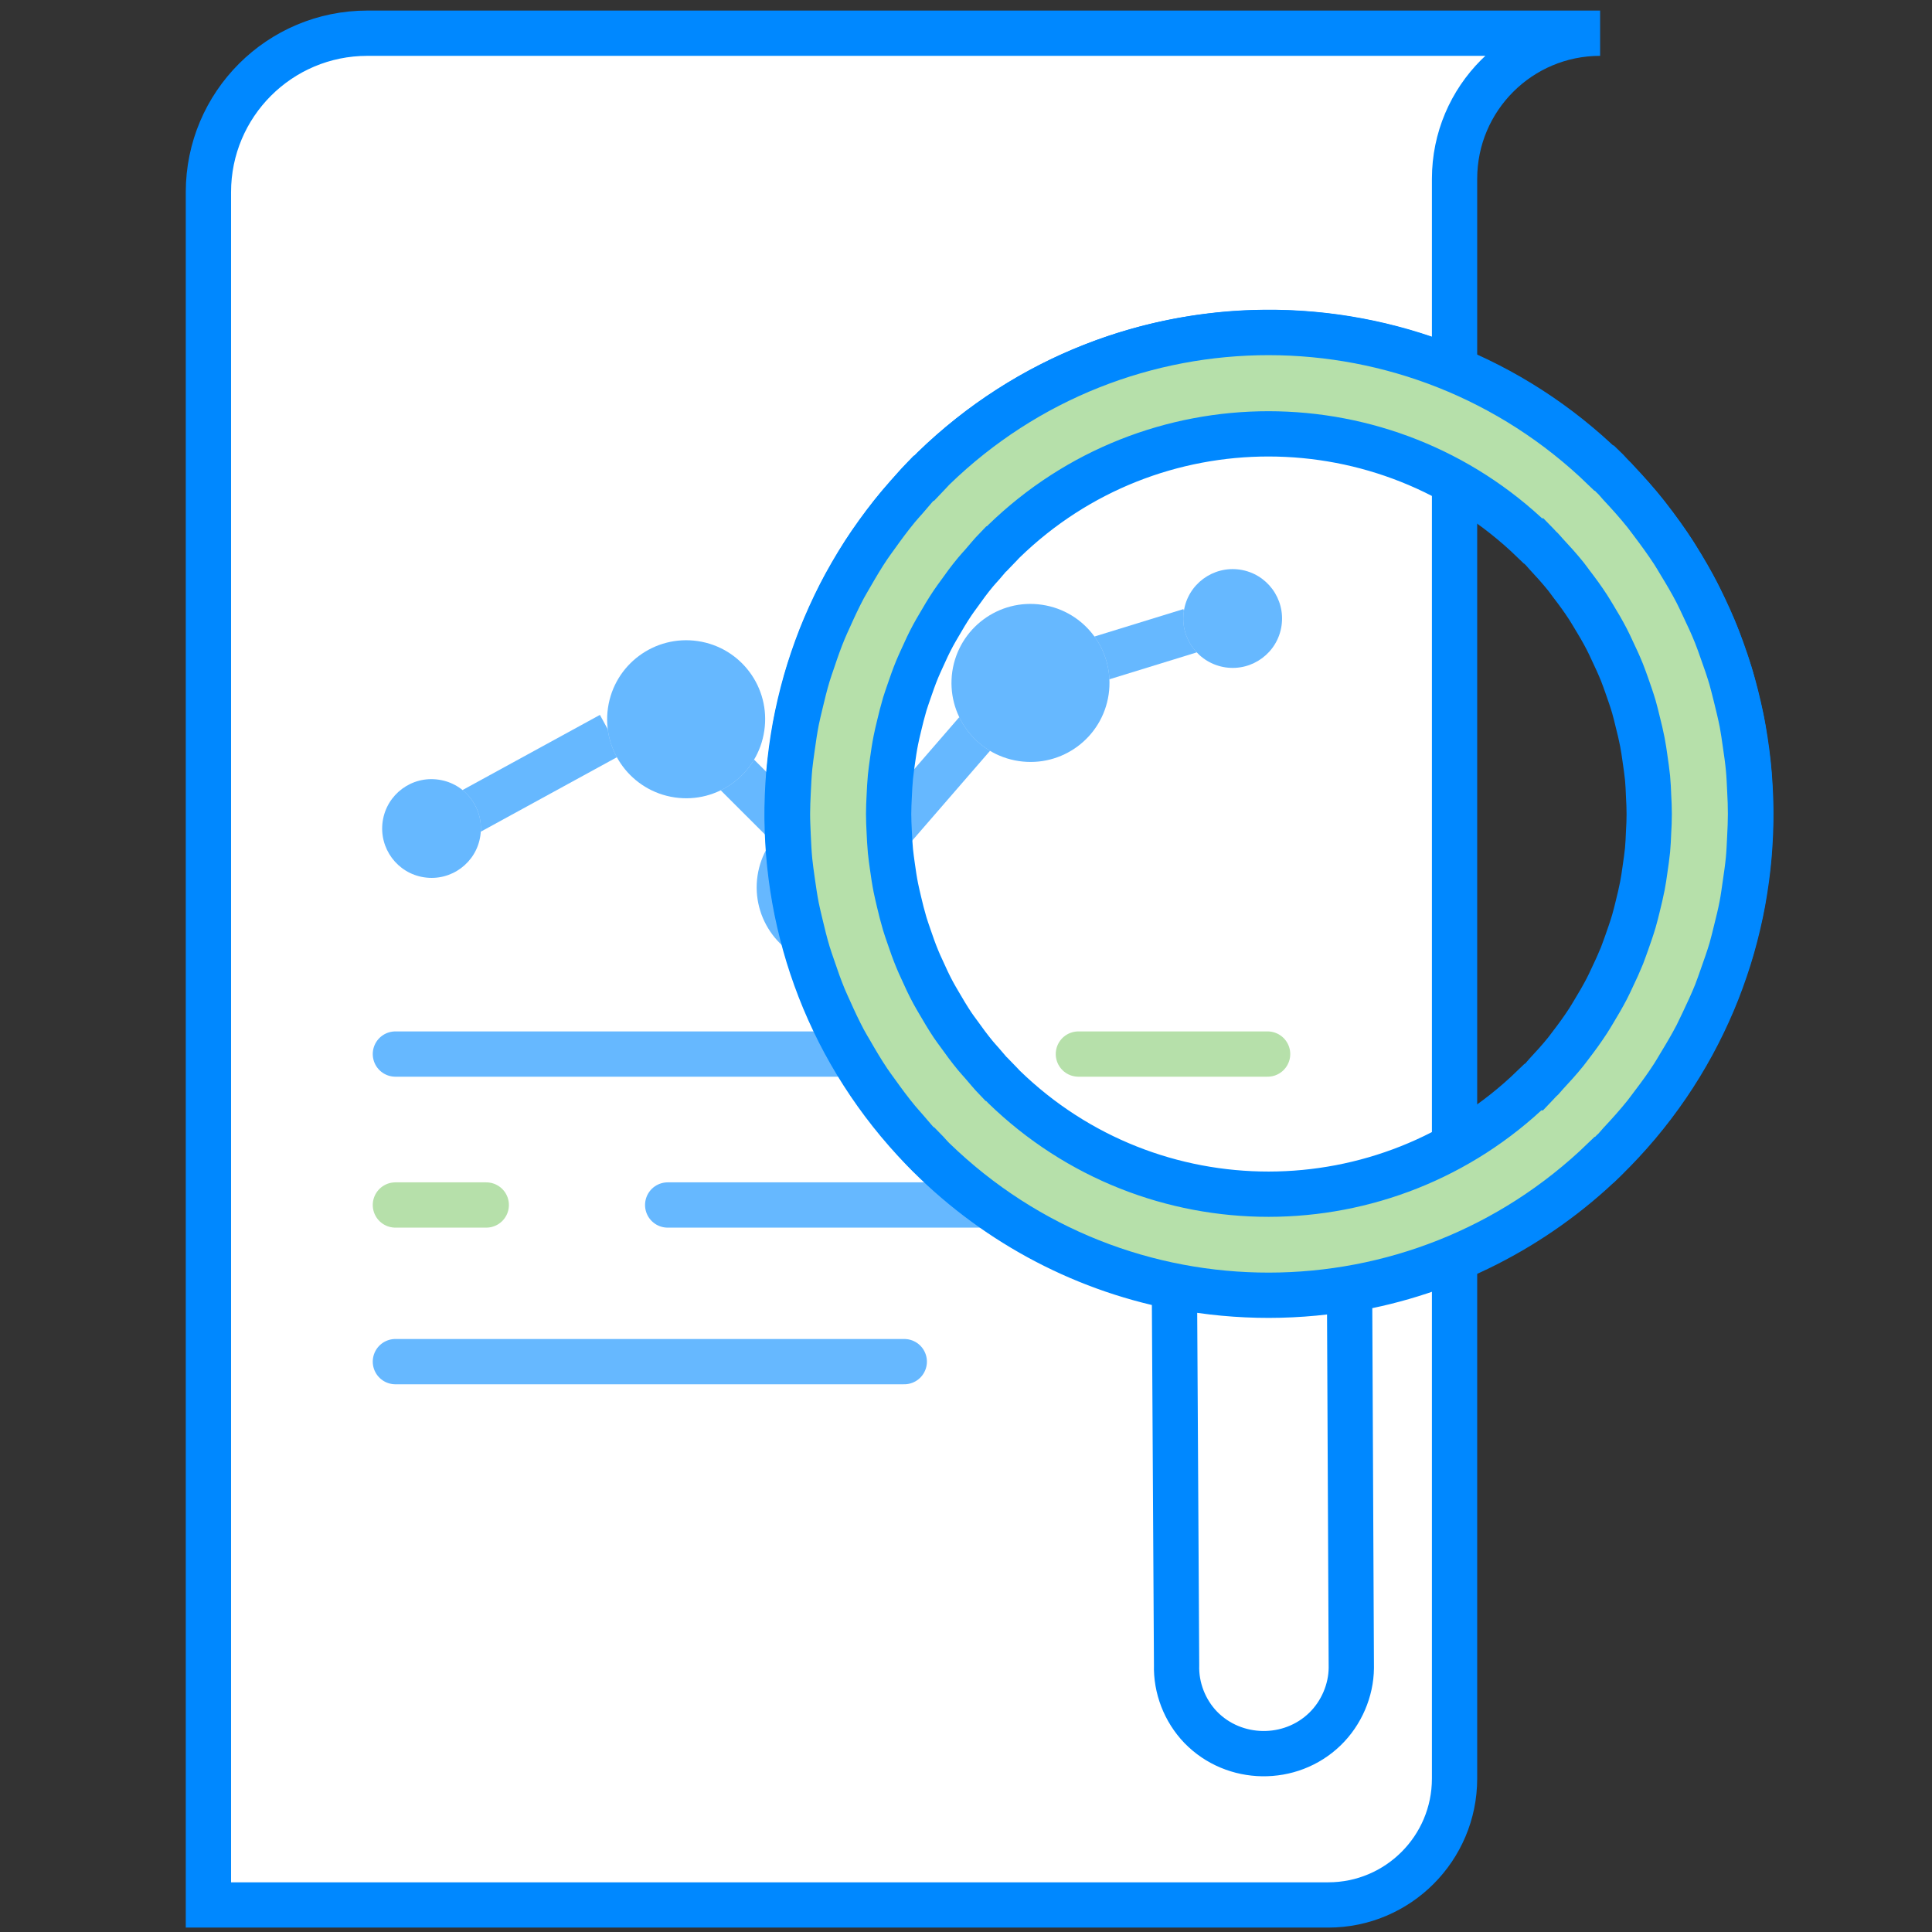 <?xml version="1.0" encoding="utf-8"?>
<!-- Generator: Adobe Illustrator 16.0.0, SVG Export Plug-In . SVG Version: 6.00 Build 0)  -->
<!DOCTYPE svg PUBLIC "-//W3C//DTD SVG 1.1//EN" "http://www.w3.org/Graphics/SVG/1.1/DTD/svg11.dtd">
<svg version="1.1" id="Layer_1" xmlns="http://www.w3.org/2000/svg" xmlns:xlink="http://www.w3.org/1999/xlink" x="0px" y="0px"
	 width="64px" height="64px" viewBox="0 0 64 64" enable-background="new 0 0 64 64" xml:space="preserve">
<rect x="0" y="0" width="64" height="64" fill="#333333" stroke="none"/>
<g>
	<path fill="#FFFFFF" stroke="#0088FF" stroke-width="1.5" stroke-miterlimit="10" d="M6.904,6.365L6.904,6.365v56.739h37.095
		c2.312,0,4.185-1.875,4.185-4.187V6.365V5.924c0-2.664,2.158-4.824,4.822-4.824H12.169C9.26,1.1,6.904,3.458,6.904,6.365z"/>
</g>
<g opacity="0.6">
	
		<line fill="none" stroke="#85CC72" stroke-width="1.5" stroke-linecap="round" stroke-miterlimit="10" x1="35.723" y1="34.917" x2="41.991" y2="34.917"/>
	
		<line fill="none" stroke="#0088FF" stroke-width="1.5" stroke-linecap="round" stroke-miterlimit="10" x1="13.098" y1="34.917" x2="30.544" y2="34.917"/>
	
		<line fill="none" stroke="#0088FF" stroke-width="1.5" stroke-linecap="round" stroke-miterlimit="10" x1="22.118" y1="39.917" x2="41.991" y2="39.917"/>
	
		<line fill="none" stroke="#85CC72" stroke-width="1.5" stroke-linecap="round" stroke-miterlimit="10" x1="13.098" y1="39.917" x2="16.108" y2="39.917"/>
	
		<linearGradient id="SVGID_1_" gradientUnits="userSpaceOnUse" x1="131.598" y1="-61.106" x2="148.455" y2="-61.106" gradientTransform="matrix(1 0 0 -1 -118.5 -16)">
		<stop  offset="0" style="stop-color:#FFFFFF"/>
		<stop  offset="1" style="stop-color:#000000"/>
	</linearGradient>
	<polyline fill="url(#SVGID_1_)" stroke="#0088FF" stroke-width="1.5" stroke-linecap="round" stroke-miterlimit="10" points="
		13.098,45.106 24.618,45.106 29.955,45.106 	"/>
</g>
<g id="SEO_content_3_">
	<g opacity="0.6">
		<line fill="none" stroke="#0088FF" stroke-width="1.5" stroke-miterlimit="10" x1="23.594" y1="24.839" x2="26.66" y2="27.902"/>
		<line fill="none" stroke="#0088FF" stroke-width="1.5" stroke-miterlimit="10" x1="29.105" y1="27.985" x2="32.473" y2="24.099"/>
		<line fill="none" stroke="#0088FF" stroke-width="1.5" stroke-miterlimit="10" x1="15.467" y1="26.947" x2="20.233" y2="24.34"/>
		<line fill="none" stroke="#0088FF" stroke-width="1.5" stroke-miterlimit="10" x1="36.182" y1="21.893" x2="39.423" y2="20.894"/>
	</g>
	<g>
		<path fill="#FFFFFF" d="M23.115,21.237c-1.431-0.211-2.762,0.775-2.974,2.205c-0.213,1.432,0.777,2.761,2.206,2.973
			c1.432,0.212,2.761-0.776,2.971-2.207C25.531,22.777,24.545,21.448,23.115,21.237z"/>
		<path fill="#FFFFFF" d="M34.518,20.034c-1.429-0.212-2.756,0.775-2.971,2.204c-0.21,1.432,0.773,2.762,2.205,2.974
			s2.762-0.774,2.973-2.206C36.936,21.575,35.95,20.245,34.518,20.034z"/>
		<path fill="#FFFFFF" d="M28.066,26.805c-1.428-0.211-2.759,0.777-2.972,2.206c-0.211,1.428,0.777,2.76,2.206,2.971
			c1.43,0.215,2.762-0.772,2.971-2.203C30.484,28.35,29.498,27.016,28.066,26.805z"/>
		<path fill="#FFFFFF" d="M14.533,25.828c-0.893-0.134-1.724,0.484-1.856,1.379c-0.131,0.892,0.485,1.725,1.378,1.856
			c0.895,0.134,1.727-0.484,1.857-1.376C16.045,26.791,15.431,25.958,14.533,25.828z"/>
		<path fill="#FFFFFF" d="M41.075,18.87c-0.896-0.132-1.729,0.486-1.859,1.379c-0.134,0.894,0.483,1.725,1.38,1.859
			c0.891,0.131,1.725-0.485,1.856-1.378C42.584,19.835,41.969,19.003,41.075,18.87z"/>
	</g>
	<g opacity="0.6">
		<path fill="#0088FF" d="M23.115,21.237c-1.431-0.211-2.762,0.775-2.974,2.205c-0.213,1.432,0.777,2.761,2.206,2.973
			c1.432,0.212,2.761-0.776,2.971-2.207C25.531,22.777,24.545,21.448,23.115,21.237z"/>
		<path fill="#0088FF" d="M34.518,20.034c-1.429-0.212-2.756,0.775-2.971,2.204c-0.21,1.432,0.773,2.762,2.205,2.974
			s2.762-0.774,2.973-2.206C36.936,21.575,35.95,20.245,34.518,20.034z"/>
		<path fill="#0088FF" d="M28.066,26.805c-1.428-0.211-2.759,0.777-2.972,2.206c-0.211,1.428,0.777,2.76,2.206,2.971
			c1.43,0.215,2.762-0.772,2.971-2.203C30.484,28.35,29.498,27.016,28.066,26.805z"/>
		<path fill="#0088FF" d="M14.533,25.828c-0.893-0.134-1.724,0.484-1.856,1.379c-0.131,0.892,0.485,1.725,1.378,1.856
			c0.895,0.134,1.727-0.484,1.857-1.376C16.045,26.791,15.431,25.958,14.533,25.828z"/>
		<path fill="#0088FF" d="M41.075,18.87c-0.896-0.132-1.729,0.486-1.859,1.379c-0.134,0.894,0.483,1.725,1.38,1.859
			c0.891,0.131,1.725-0.485,1.856-1.378C42.584,19.835,41.969,19.003,41.075,18.87z"/>
	</g>
</g>
<g id="loop">
	<path fill="none" stroke="#0088FF" stroke-width="1.5" stroke-miterlimit="10" d="M39.777,57.221
		c-0.536-0.556-0.823-1.315-0.801-2.063l-0.072-12.533c-3.17-0.626-6.076-2.221-8.32-4.537c-6.144-6.326-5.992-16.422,0.334-22.565
		c6.329-6.145,16.425-5.997,22.568,0.332c6.145,6.329,5.994,16.425-0.329,22.57c-2.312,2.246-5.271,3.753-8.451,4.288l0.058,12.541
		c-0.007,0.74-0.326,1.494-0.875,2.025C42.747,58.386,40.884,58.358,39.777,57.221z"/>
	<path fill="#FFFFFF" d="M57.964,26.185c-0.012-0.246-0.021-0.49-0.045-0.736c-0.026-0.273-0.065-0.546-0.106-0.818
		c-0.033-0.229-0.064-0.457-0.107-0.684c-0.057-0.289-0.127-0.574-0.197-0.859c-0.053-0.207-0.102-0.414-0.16-0.619
		c-0.09-0.303-0.193-0.602-0.301-0.899c-0.064-0.182-0.127-0.364-0.199-0.544c-0.127-0.317-0.271-0.629-0.42-0.939
		c-0.072-0.153-0.143-0.307-0.221-0.459c-0.17-0.329-0.359-0.65-0.555-0.97c-0.076-0.125-0.148-0.252-0.229-0.376
		c-0.219-0.334-0.455-0.659-0.698-0.98c-0.078-0.101-0.15-0.203-0.23-0.303c-0.264-0.33-0.549-0.647-0.842-0.96
		c-0.057-0.061-0.105-0.126-0.164-0.186c-0.023-0.024-0.049-0.044-0.072-0.069c-0.09-0.09-0.166-0.188-0.258-0.276h-0.039
		c-6.174-5.972-15.994-6.013-22.2,0.013c-0.104,0.104-0.196,0.216-0.299,0.322h-0.035c-0.205,0.211-0.385,0.436-0.576,0.655
		c-0.092,0.105-0.188,0.209-0.277,0.316c-0.25,0.303-0.48,0.614-0.705,0.93c-0.086,0.121-0.176,0.24-0.258,0.362
		c-0.211,0.313-0.402,0.636-0.588,0.96c-0.076,0.133-0.156,0.265-0.229,0.399c-0.17,0.321-0.324,0.648-0.471,0.979
		c-0.066,0.147-0.137,0.293-0.197,0.442c-0.133,0.32-0.248,0.646-0.357,0.975c-0.057,0.165-0.115,0.33-0.166,0.496
		c-0.094,0.313-0.172,0.629-0.246,0.945c-0.044,0.189-0.092,0.377-0.13,0.567c-0.058,0.297-0.101,0.595-0.143,0.894
		c-0.029,0.215-0.062,0.43-0.083,0.646c-0.026,0.273-0.039,0.546-0.052,0.82c-0.011,0.244-0.023,0.489-0.023,0.734
		s0.013,0.49,0.023,0.734c0.013,0.274,0.025,0.547,0.052,0.82c0.021,0.217,0.054,0.432,0.083,0.646
		c0.042,0.299,0.085,0.597,0.143,0.894c0.038,0.19,0.086,0.378,0.13,0.567c0.074,0.316,0.152,0.632,0.246,0.945
		c0.051,0.166,0.109,0.33,0.166,0.496c0.109,0.327,0.225,0.653,0.357,0.974c0.061,0.148,0.131,0.295,0.197,0.441
		c0.146,0.331,0.301,0.657,0.471,0.979c0.072,0.135,0.152,0.268,0.229,0.398c0.186,0.324,0.377,0.646,0.588,0.96
		c0.082,0.123,0.172,0.242,0.258,0.362c0.225,0.315,0.455,0.627,0.705,0.929c0.09,0.108,0.186,0.213,0.277,0.318
		c0.191,0.219,0.371,0.443,0.576,0.654l0.035,0.001c0.103,0.104,0.192,0.218,0.299,0.321c6.206,6.025,16.028,5.984,22.2,0.013
		l0.039,0.001c0.09-0.088,0.166-0.184,0.254-0.273c0.025-0.023,0.053-0.046,0.076-0.07c0.061-0.063,0.111-0.131,0.17-0.194
		c0.291-0.31,0.572-0.623,0.834-0.949c0.082-0.103,0.156-0.208,0.236-0.312c0.242-0.318,0.479-0.641,0.692-0.973
		c0.082-0.126,0.156-0.256,0.233-0.384c0.193-0.316,0.382-0.637,0.552-0.963c0.078-0.152,0.147-0.311,0.224-0.465
		c0.147-0.31,0.291-0.619,0.418-0.935c0.071-0.182,0.135-0.365,0.198-0.546c0.106-0.298,0.211-0.596,0.302-0.897
		c0.059-0.205,0.108-0.412,0.159-0.619c0.072-0.286,0.142-0.57,0.197-0.859c0.043-0.227,0.073-0.455,0.106-0.684
		c0.041-0.272,0.08-0.545,0.107-0.818c0.023-0.246,0.033-0.49,0.045-0.736c0.014-0.26,0.025-0.52,0.025-0.779
		C57.988,26.703,57.979,26.445,57.964,26.185z M54.611,27.579c-0.008,0.195-0.016,0.387-0.034,0.581
		c-0.022,0.216-0.054,0.432-0.085,0.647c-0.025,0.18-0.051,0.36-0.086,0.54c-0.045,0.228-0.098,0.452-0.154,0.677
		c-0.04,0.164-0.08,0.327-0.127,0.489c-0.07,0.239-0.154,0.475-0.236,0.71c-0.053,0.144-0.102,0.288-0.158,0.433
		c-0.101,0.248-0.213,0.494-0.33,0.737c-0.059,0.121-0.112,0.246-0.176,0.365c-0.135,0.258-0.283,0.511-0.436,0.763
		c-0.061,0.101-0.119,0.2-0.184,0.3c-0.172,0.264-0.355,0.519-0.549,0.771c-0.063,0.08-0.121,0.164-0.187,0.246
		c-0.207,0.257-0.431,0.504-0.659,0.748c-0.046,0.051-0.087,0.104-0.134,0.154c-0.019,0.02-0.041,0.037-0.062,0.056
		c-0.07,0.071-0.131,0.147-0.199,0.217l-0.031-0.002c-4.872,4.716-12.631,4.749-17.528-0.009c-0.085-0.083-0.155-0.172-0.237-0.254
		l-0.026-0.002c-0.161-0.167-0.304-0.345-0.454-0.517c-0.072-0.084-0.15-0.166-0.221-0.252c-0.197-0.238-0.379-0.484-0.555-0.732
		c-0.068-0.096-0.142-0.188-0.205-0.285c-0.166-0.248-0.316-0.503-0.465-0.759c-0.061-0.105-0.123-0.209-0.18-0.315
		c-0.137-0.253-0.257-0.512-0.373-0.772c-0.054-0.114-0.106-0.23-0.155-0.35c-0.105-0.253-0.195-0.51-0.283-0.77
		c-0.045-0.129-0.09-0.26-0.131-0.394c-0.073-0.246-0.136-0.495-0.194-0.745c-0.034-0.149-0.071-0.298-0.101-0.448
		c-0.047-0.235-0.081-0.47-0.114-0.705c-0.024-0.171-0.048-0.339-0.065-0.51c-0.021-0.217-0.031-0.432-0.041-0.648
		c-0.01-0.194-0.019-0.388-0.019-0.581s0.009-0.387,0.019-0.58c0.01-0.216,0.02-0.431,0.041-0.648
		c0.018-0.171,0.041-0.34,0.065-0.51c0.033-0.236,0.067-0.471,0.114-0.705c0.029-0.15,0.066-0.299,0.101-0.448
		c0.059-0.25,0.121-0.499,0.194-0.746c0.041-0.131,0.086-0.262,0.131-0.392c0.088-0.259,0.178-0.516,0.283-0.77
		c0.049-0.118,0.102-0.232,0.155-0.349c0.116-0.261,0.236-0.519,0.373-0.772c0.057-0.106,0.119-0.211,0.18-0.315
		c0.147-0.256,0.299-0.511,0.465-0.758c0.063-0.097,0.137-0.191,0.205-0.287c0.176-0.249,0.356-0.495,0.555-0.733
		c0.07-0.085,0.147-0.166,0.221-0.25c0.15-0.173,0.293-0.351,0.454-0.517h0.026c0.082-0.083,0.152-0.172,0.237-0.253
		c4.897-4.758,12.654-4.726,17.528-0.011h0.031c0.07,0.07,0.132,0.147,0.203,0.219c0.019,0.019,0.039,0.035,0.058,0.054
		c0.046,0.046,0.084,0.099,0.129,0.146c0.231,0.247,0.457,0.498,0.666,0.757c0.063,0.079,0.119,0.16,0.18,0.241
		c0.195,0.253,0.382,0.509,0.554,0.774c0.063,0.097,0.121,0.197,0.182,0.296c0.154,0.251,0.303,0.506,0.438,0.766
		c0.063,0.119,0.117,0.241,0.174,0.362c0.117,0.245,0.231,0.491,0.332,0.742c0.058,0.142,0.105,0.285,0.158,0.429
		c0.082,0.236,0.166,0.471,0.236,0.71c0.047,0.162,0.085,0.325,0.125,0.488c0.059,0.226,0.111,0.452,0.156,0.679
		c0.035,0.18,0.061,0.36,0.086,0.54c0.031,0.215,0.063,0.43,0.085,0.646c0.019,0.194,0.026,0.387,0.034,0.582
		c0.012,0.205,0.021,0.409,0.021,0.615C54.633,27.17,54.623,27.375,54.611,27.579z"/>
	<path opacity="0.6" fill="#85CC72" enable-background="new    " d="M57.964,26.185c-0.012-0.246-0.021-0.49-0.045-0.736
		c-0.026-0.273-0.065-0.546-0.106-0.818c-0.033-0.229-0.064-0.457-0.107-0.684c-0.057-0.289-0.127-0.574-0.197-0.859
		c-0.053-0.207-0.102-0.414-0.16-0.619c-0.09-0.303-0.193-0.602-0.301-0.899c-0.064-0.182-0.127-0.364-0.199-0.544
		c-0.127-0.317-0.271-0.629-0.42-0.939c-0.072-0.153-0.143-0.307-0.221-0.459c-0.17-0.329-0.359-0.65-0.555-0.97
		c-0.076-0.125-0.148-0.252-0.229-0.376c-0.219-0.334-0.455-0.659-0.698-0.98c-0.078-0.101-0.15-0.203-0.23-0.303
		c-0.264-0.33-0.549-0.647-0.842-0.96c-0.057-0.061-0.105-0.126-0.164-0.186c-0.023-0.024-0.049-0.044-0.072-0.069
		c-0.09-0.09-0.166-0.188-0.258-0.276h-0.039c-6.174-5.972-15.994-6.013-22.2,0.013c-0.104,0.104-0.196,0.216-0.299,0.322h-0.035
		c-0.205,0.211-0.385,0.436-0.576,0.655c-0.092,0.105-0.188,0.209-0.277,0.316c-0.25,0.303-0.48,0.614-0.705,0.93
		c-0.086,0.121-0.176,0.24-0.258,0.362c-0.211,0.313-0.402,0.636-0.588,0.96c-0.076,0.133-0.156,0.265-0.229,0.399
		c-0.17,0.321-0.324,0.648-0.471,0.979c-0.066,0.147-0.137,0.293-0.197,0.442c-0.133,0.32-0.248,0.646-0.357,0.975
		c-0.057,0.165-0.115,0.33-0.166,0.496c-0.094,0.313-0.172,0.629-0.246,0.945c-0.044,0.189-0.092,0.377-0.13,0.567
		c-0.058,0.297-0.101,0.595-0.143,0.894c-0.029,0.215-0.062,0.43-0.083,0.646c-0.026,0.273-0.039,0.546-0.052,0.82
		c-0.011,0.244-0.023,0.489-0.023,0.734s0.013,0.49,0.023,0.734c0.013,0.274,0.025,0.547,0.052,0.82
		c0.021,0.217,0.054,0.432,0.083,0.646c0.042,0.299,0.085,0.597,0.143,0.894c0.038,0.19,0.086,0.378,0.13,0.567
		c0.074,0.316,0.152,0.632,0.246,0.945c0.051,0.166,0.109,0.33,0.166,0.496c0.109,0.327,0.225,0.653,0.357,0.974
		c0.061,0.148,0.131,0.295,0.197,0.441c0.146,0.331,0.301,0.657,0.471,0.979c0.072,0.135,0.152,0.268,0.229,0.398
		c0.186,0.324,0.377,0.646,0.588,0.96c0.082,0.123,0.172,0.242,0.258,0.362c0.225,0.315,0.455,0.627,0.705,0.929
		c0.09,0.108,0.186,0.213,0.277,0.318c0.191,0.219,0.371,0.443,0.576,0.654l0.035,0.001c0.103,0.104,0.192,0.218,0.299,0.321
		c6.206,6.025,16.028,5.984,22.2,0.013l0.039,0.001c0.09-0.088,0.166-0.184,0.254-0.273c0.025-0.023,0.053-0.046,0.076-0.07
		c0.061-0.063,0.111-0.131,0.17-0.194c0.291-0.31,0.572-0.623,0.834-0.949c0.082-0.103,0.156-0.208,0.236-0.312
		c0.242-0.318,0.479-0.641,0.692-0.973c0.082-0.126,0.156-0.256,0.233-0.384c0.193-0.316,0.382-0.637,0.552-0.963
		c0.078-0.152,0.147-0.311,0.224-0.465c0.147-0.31,0.291-0.619,0.418-0.935c0.071-0.182,0.135-0.365,0.198-0.546
		c0.106-0.298,0.211-0.596,0.302-0.897c0.059-0.205,0.108-0.412,0.159-0.619c0.072-0.286,0.142-0.57,0.197-0.859
		c0.043-0.227,0.073-0.455,0.106-0.684c0.041-0.272,0.08-0.545,0.107-0.818c0.023-0.246,0.033-0.49,0.045-0.736
		c0.014-0.26,0.025-0.52,0.025-0.779C57.988,26.703,57.979,26.445,57.964,26.185z M54.611,27.579
		c-0.008,0.195-0.016,0.387-0.034,0.581c-0.022,0.216-0.054,0.432-0.085,0.647c-0.025,0.18-0.051,0.36-0.086,0.54
		c-0.045,0.228-0.098,0.452-0.154,0.677c-0.04,0.164-0.08,0.327-0.127,0.489c-0.07,0.239-0.154,0.475-0.236,0.71
		c-0.053,0.144-0.102,0.288-0.158,0.433c-0.101,0.248-0.213,0.494-0.33,0.737c-0.059,0.121-0.112,0.246-0.176,0.365
		c-0.135,0.258-0.283,0.511-0.436,0.763c-0.061,0.101-0.119,0.2-0.184,0.3c-0.172,0.264-0.355,0.519-0.549,0.771
		c-0.063,0.08-0.121,0.164-0.187,0.246c-0.207,0.257-0.431,0.504-0.659,0.748c-0.046,0.051-0.087,0.104-0.134,0.154
		c-0.019,0.02-0.041,0.037-0.062,0.056c-0.07,0.071-0.131,0.147-0.199,0.217l-0.031-0.002c-4.872,4.716-12.631,4.749-17.528-0.009
		c-0.085-0.083-0.155-0.172-0.237-0.254l-0.026-0.002c-0.161-0.167-0.304-0.345-0.454-0.517c-0.072-0.084-0.15-0.166-0.221-0.252
		c-0.197-0.238-0.379-0.484-0.555-0.732c-0.068-0.096-0.142-0.188-0.205-0.285c-0.166-0.248-0.316-0.503-0.465-0.759
		c-0.061-0.105-0.123-0.209-0.18-0.315c-0.137-0.253-0.257-0.512-0.373-0.772c-0.054-0.114-0.106-0.23-0.155-0.35
		c-0.105-0.253-0.195-0.51-0.283-0.77c-0.045-0.129-0.09-0.26-0.131-0.394c-0.073-0.246-0.136-0.495-0.194-0.745
		c-0.034-0.149-0.071-0.298-0.101-0.448c-0.047-0.235-0.081-0.47-0.114-0.705c-0.024-0.171-0.048-0.339-0.065-0.51
		c-0.021-0.217-0.031-0.432-0.041-0.648c-0.01-0.194-0.019-0.388-0.019-0.581s0.009-0.387,0.019-0.58
		c0.01-0.216,0.02-0.431,0.041-0.648c0.018-0.171,0.041-0.34,0.065-0.51c0.033-0.236,0.067-0.471,0.114-0.705
		c0.029-0.15,0.066-0.299,0.101-0.448c0.059-0.25,0.121-0.499,0.194-0.746c0.041-0.131,0.086-0.262,0.131-0.392
		c0.088-0.259,0.178-0.516,0.283-0.77c0.049-0.118,0.102-0.232,0.155-0.349c0.116-0.261,0.236-0.519,0.373-0.772
		c0.057-0.106,0.119-0.211,0.18-0.315c0.147-0.256,0.299-0.511,0.465-0.758c0.063-0.097,0.137-0.191,0.205-0.287
		c0.176-0.249,0.356-0.495,0.555-0.733c0.07-0.085,0.147-0.166,0.221-0.25c0.15-0.173,0.293-0.351,0.454-0.517h0.026
		c0.082-0.083,0.152-0.172,0.237-0.253c4.897-4.758,12.654-4.726,17.528-0.011h0.031c0.07,0.07,0.132,0.147,0.203,0.219
		c0.019,0.019,0.039,0.035,0.058,0.054c0.046,0.046,0.084,0.099,0.129,0.146c0.231,0.247,0.457,0.498,0.666,0.757
		c0.063,0.079,0.119,0.16,0.18,0.241c0.195,0.253,0.382,0.509,0.554,0.774c0.063,0.097,0.121,0.197,0.182,0.296
		c0.154,0.251,0.303,0.506,0.438,0.766c0.063,0.119,0.117,0.241,0.174,0.362c0.117,0.245,0.231,0.491,0.332,0.742
		c0.058,0.142,0.105,0.285,0.158,0.429c0.082,0.236,0.166,0.471,0.236,0.71c0.047,0.162,0.085,0.325,0.125,0.488
		c0.059,0.226,0.111,0.452,0.156,0.679c0.035,0.18,0.061,0.36,0.086,0.54c0.031,0.215,0.063,0.43,0.085,0.646
		c0.019,0.194,0.026,0.387,0.034,0.582c0.012,0.205,0.021,0.409,0.021,0.615C54.633,27.17,54.623,27.375,54.611,27.579z"/>
	<path fill="none" stroke="#0088FF" stroke-width="1.5" stroke-miterlimit="10" d="M57.964,26.185
		c-0.012-0.246-0.021-0.49-0.045-0.736c-0.026-0.273-0.065-0.546-0.106-0.818c-0.033-0.229-0.064-0.457-0.107-0.684
		c-0.057-0.289-0.127-0.574-0.197-0.859c-0.053-0.207-0.102-0.414-0.16-0.619c-0.09-0.303-0.193-0.602-0.301-0.899
		c-0.064-0.182-0.127-0.364-0.199-0.544c-0.127-0.317-0.271-0.629-0.42-0.939c-0.072-0.153-0.143-0.307-0.221-0.459
		c-0.17-0.329-0.359-0.65-0.555-0.97c-0.076-0.125-0.148-0.252-0.229-0.376c-0.219-0.334-0.455-0.659-0.698-0.98
		c-0.078-0.101-0.15-0.203-0.23-0.303c-0.264-0.33-0.549-0.647-0.842-0.96c-0.057-0.061-0.105-0.126-0.164-0.186
		c-0.023-0.024-0.049-0.044-0.072-0.069c-0.09-0.09-0.166-0.188-0.258-0.276h-0.039c-6.174-5.972-15.994-6.013-22.2,0.013
		c-0.104,0.104-0.196,0.216-0.299,0.322h-0.035c-0.205,0.211-0.385,0.436-0.576,0.655c-0.092,0.105-0.188,0.209-0.277,0.316
		c-0.25,0.303-0.48,0.614-0.705,0.93c-0.086,0.121-0.176,0.24-0.258,0.362c-0.211,0.313-0.402,0.636-0.588,0.96
		c-0.076,0.133-0.156,0.265-0.229,0.399c-0.17,0.321-0.324,0.648-0.471,0.979c-0.066,0.147-0.137,0.293-0.197,0.442
		c-0.133,0.32-0.248,0.646-0.357,0.975c-0.057,0.165-0.115,0.33-0.166,0.496c-0.094,0.313-0.172,0.629-0.246,0.945
		c-0.044,0.189-0.092,0.377-0.13,0.567c-0.058,0.297-0.101,0.595-0.143,0.894c-0.029,0.215-0.062,0.43-0.083,0.646
		c-0.026,0.273-0.039,0.546-0.052,0.82c-0.011,0.244-0.023,0.489-0.023,0.734s0.013,0.49,0.023,0.734
		c0.013,0.274,0.025,0.547,0.052,0.82c0.021,0.217,0.054,0.432,0.083,0.646c0.042,0.299,0.085,0.597,0.143,0.894
		c0.038,0.19,0.086,0.378,0.13,0.567c0.074,0.316,0.152,0.632,0.246,0.945c0.051,0.166,0.109,0.33,0.166,0.496
		c0.109,0.327,0.225,0.653,0.357,0.974c0.061,0.148,0.131,0.295,0.197,0.441c0.146,0.331,0.301,0.657,0.471,0.979
		c0.072,0.135,0.152,0.268,0.229,0.398c0.186,0.324,0.377,0.646,0.588,0.96c0.082,0.123,0.172,0.242,0.258,0.362
		c0.225,0.315,0.455,0.627,0.705,0.929c0.09,0.108,0.186,0.213,0.277,0.318c0.191,0.219,0.371,0.443,0.576,0.654l0.035,0.001
		c0.103,0.104,0.192,0.218,0.299,0.321c6.206,6.025,16.028,5.984,22.2,0.013l0.039,0.001c0.09-0.088,0.166-0.184,0.254-0.273
		c0.025-0.023,0.053-0.046,0.076-0.07c0.061-0.063,0.111-0.131,0.17-0.194c0.291-0.31,0.572-0.623,0.834-0.949
		c0.082-0.103,0.156-0.208,0.236-0.312c0.242-0.318,0.479-0.641,0.692-0.973c0.082-0.126,0.156-0.256,0.233-0.384
		c0.193-0.316,0.382-0.637,0.552-0.963c0.078-0.152,0.147-0.311,0.224-0.465c0.147-0.31,0.291-0.619,0.418-0.935
		c0.071-0.182,0.135-0.365,0.198-0.546c0.106-0.298,0.211-0.596,0.302-0.897c0.059-0.205,0.108-0.412,0.159-0.619
		c0.072-0.286,0.142-0.57,0.197-0.859c0.043-0.227,0.073-0.455,0.106-0.684c0.041-0.272,0.08-0.545,0.107-0.818
		c0.023-0.246,0.033-0.49,0.045-0.736c0.014-0.26,0.025-0.52,0.025-0.779C57.988,26.703,57.979,26.445,57.964,26.185z
		 M54.611,27.579c-0.008,0.195-0.016,0.387-0.034,0.581c-0.022,0.216-0.054,0.432-0.085,0.647c-0.025,0.18-0.051,0.36-0.086,0.54
		c-0.045,0.228-0.098,0.452-0.154,0.677c-0.04,0.164-0.08,0.327-0.127,0.489c-0.07,0.239-0.154,0.475-0.236,0.71
		c-0.053,0.144-0.102,0.288-0.158,0.433c-0.101,0.248-0.213,0.494-0.33,0.737c-0.059,0.121-0.112,0.246-0.176,0.365
		c-0.135,0.258-0.283,0.511-0.436,0.763c-0.061,0.101-0.119,0.2-0.184,0.3c-0.172,0.264-0.355,0.519-0.549,0.771
		c-0.063,0.08-0.121,0.164-0.187,0.246c-0.207,0.257-0.431,0.504-0.659,0.748c-0.046,0.051-0.087,0.104-0.134,0.154
		c-0.019,0.02-0.041,0.037-0.062,0.056c-0.07,0.071-0.131,0.147-0.199,0.217l-0.031-0.002c-4.872,4.716-12.631,4.749-17.528-0.009
		c-0.085-0.083-0.155-0.172-0.237-0.254l-0.026-0.002c-0.161-0.167-0.304-0.345-0.454-0.517c-0.072-0.084-0.15-0.166-0.221-0.252
		c-0.197-0.238-0.379-0.484-0.555-0.732c-0.068-0.096-0.142-0.188-0.205-0.285c-0.166-0.248-0.316-0.503-0.465-0.759
		c-0.061-0.105-0.123-0.209-0.18-0.315c-0.137-0.253-0.257-0.512-0.373-0.772c-0.054-0.114-0.106-0.23-0.155-0.35
		c-0.105-0.253-0.195-0.51-0.283-0.77c-0.045-0.129-0.09-0.26-0.131-0.394c-0.073-0.246-0.136-0.495-0.194-0.745
		c-0.034-0.149-0.071-0.298-0.101-0.448c-0.047-0.235-0.081-0.47-0.114-0.705c-0.024-0.171-0.048-0.339-0.065-0.51
		c-0.021-0.217-0.031-0.432-0.041-0.648c-0.01-0.194-0.019-0.388-0.019-0.581s0.009-0.387,0.019-0.58
		c0.01-0.216,0.02-0.431,0.041-0.648c0.018-0.171,0.041-0.34,0.065-0.51c0.033-0.236,0.067-0.471,0.114-0.705
		c0.029-0.15,0.066-0.299,0.101-0.448c0.059-0.25,0.121-0.499,0.194-0.746c0.041-0.131,0.086-0.262,0.131-0.392
		c0.088-0.259,0.178-0.516,0.283-0.77c0.049-0.118,0.102-0.232,0.155-0.349c0.116-0.261,0.236-0.519,0.373-0.772
		c0.057-0.106,0.119-0.211,0.18-0.315c0.147-0.256,0.299-0.511,0.465-0.758c0.063-0.097,0.137-0.191,0.205-0.287
		c0.176-0.249,0.356-0.495,0.555-0.733c0.07-0.085,0.147-0.166,0.221-0.25c0.15-0.173,0.293-0.351,0.454-0.517h0.026
		c0.082-0.083,0.152-0.172,0.237-0.253c4.897-4.758,12.654-4.726,17.528-0.011h0.031c0.07,0.07,0.132,0.147,0.203,0.219
		c0.019,0.019,0.039,0.035,0.058,0.054c0.046,0.046,0.084,0.099,0.129,0.146c0.231,0.247,0.457,0.498,0.666,0.757
		c0.063,0.079,0.119,0.16,0.18,0.241c0.195,0.253,0.382,0.509,0.554,0.774c0.063,0.097,0.121,0.197,0.182,0.296
		c0.154,0.251,0.303,0.506,0.438,0.766c0.063,0.119,0.117,0.241,0.174,0.362c0.117,0.245,0.231,0.491,0.332,0.742
		c0.058,0.142,0.105,0.285,0.158,0.429c0.082,0.236,0.166,0.471,0.236,0.71c0.047,0.162,0.085,0.325,0.125,0.488
		c0.059,0.226,0.111,0.452,0.156,0.679c0.035,0.18,0.061,0.36,0.086,0.54c0.031,0.215,0.063,0.43,0.085,0.646
		c0.019,0.194,0.026,0.387,0.034,0.582c0.012,0.205,0.021,0.409,0.021,0.615C54.633,27.17,54.623,27.375,54.611,27.579z"/>
</g>
</svg>

